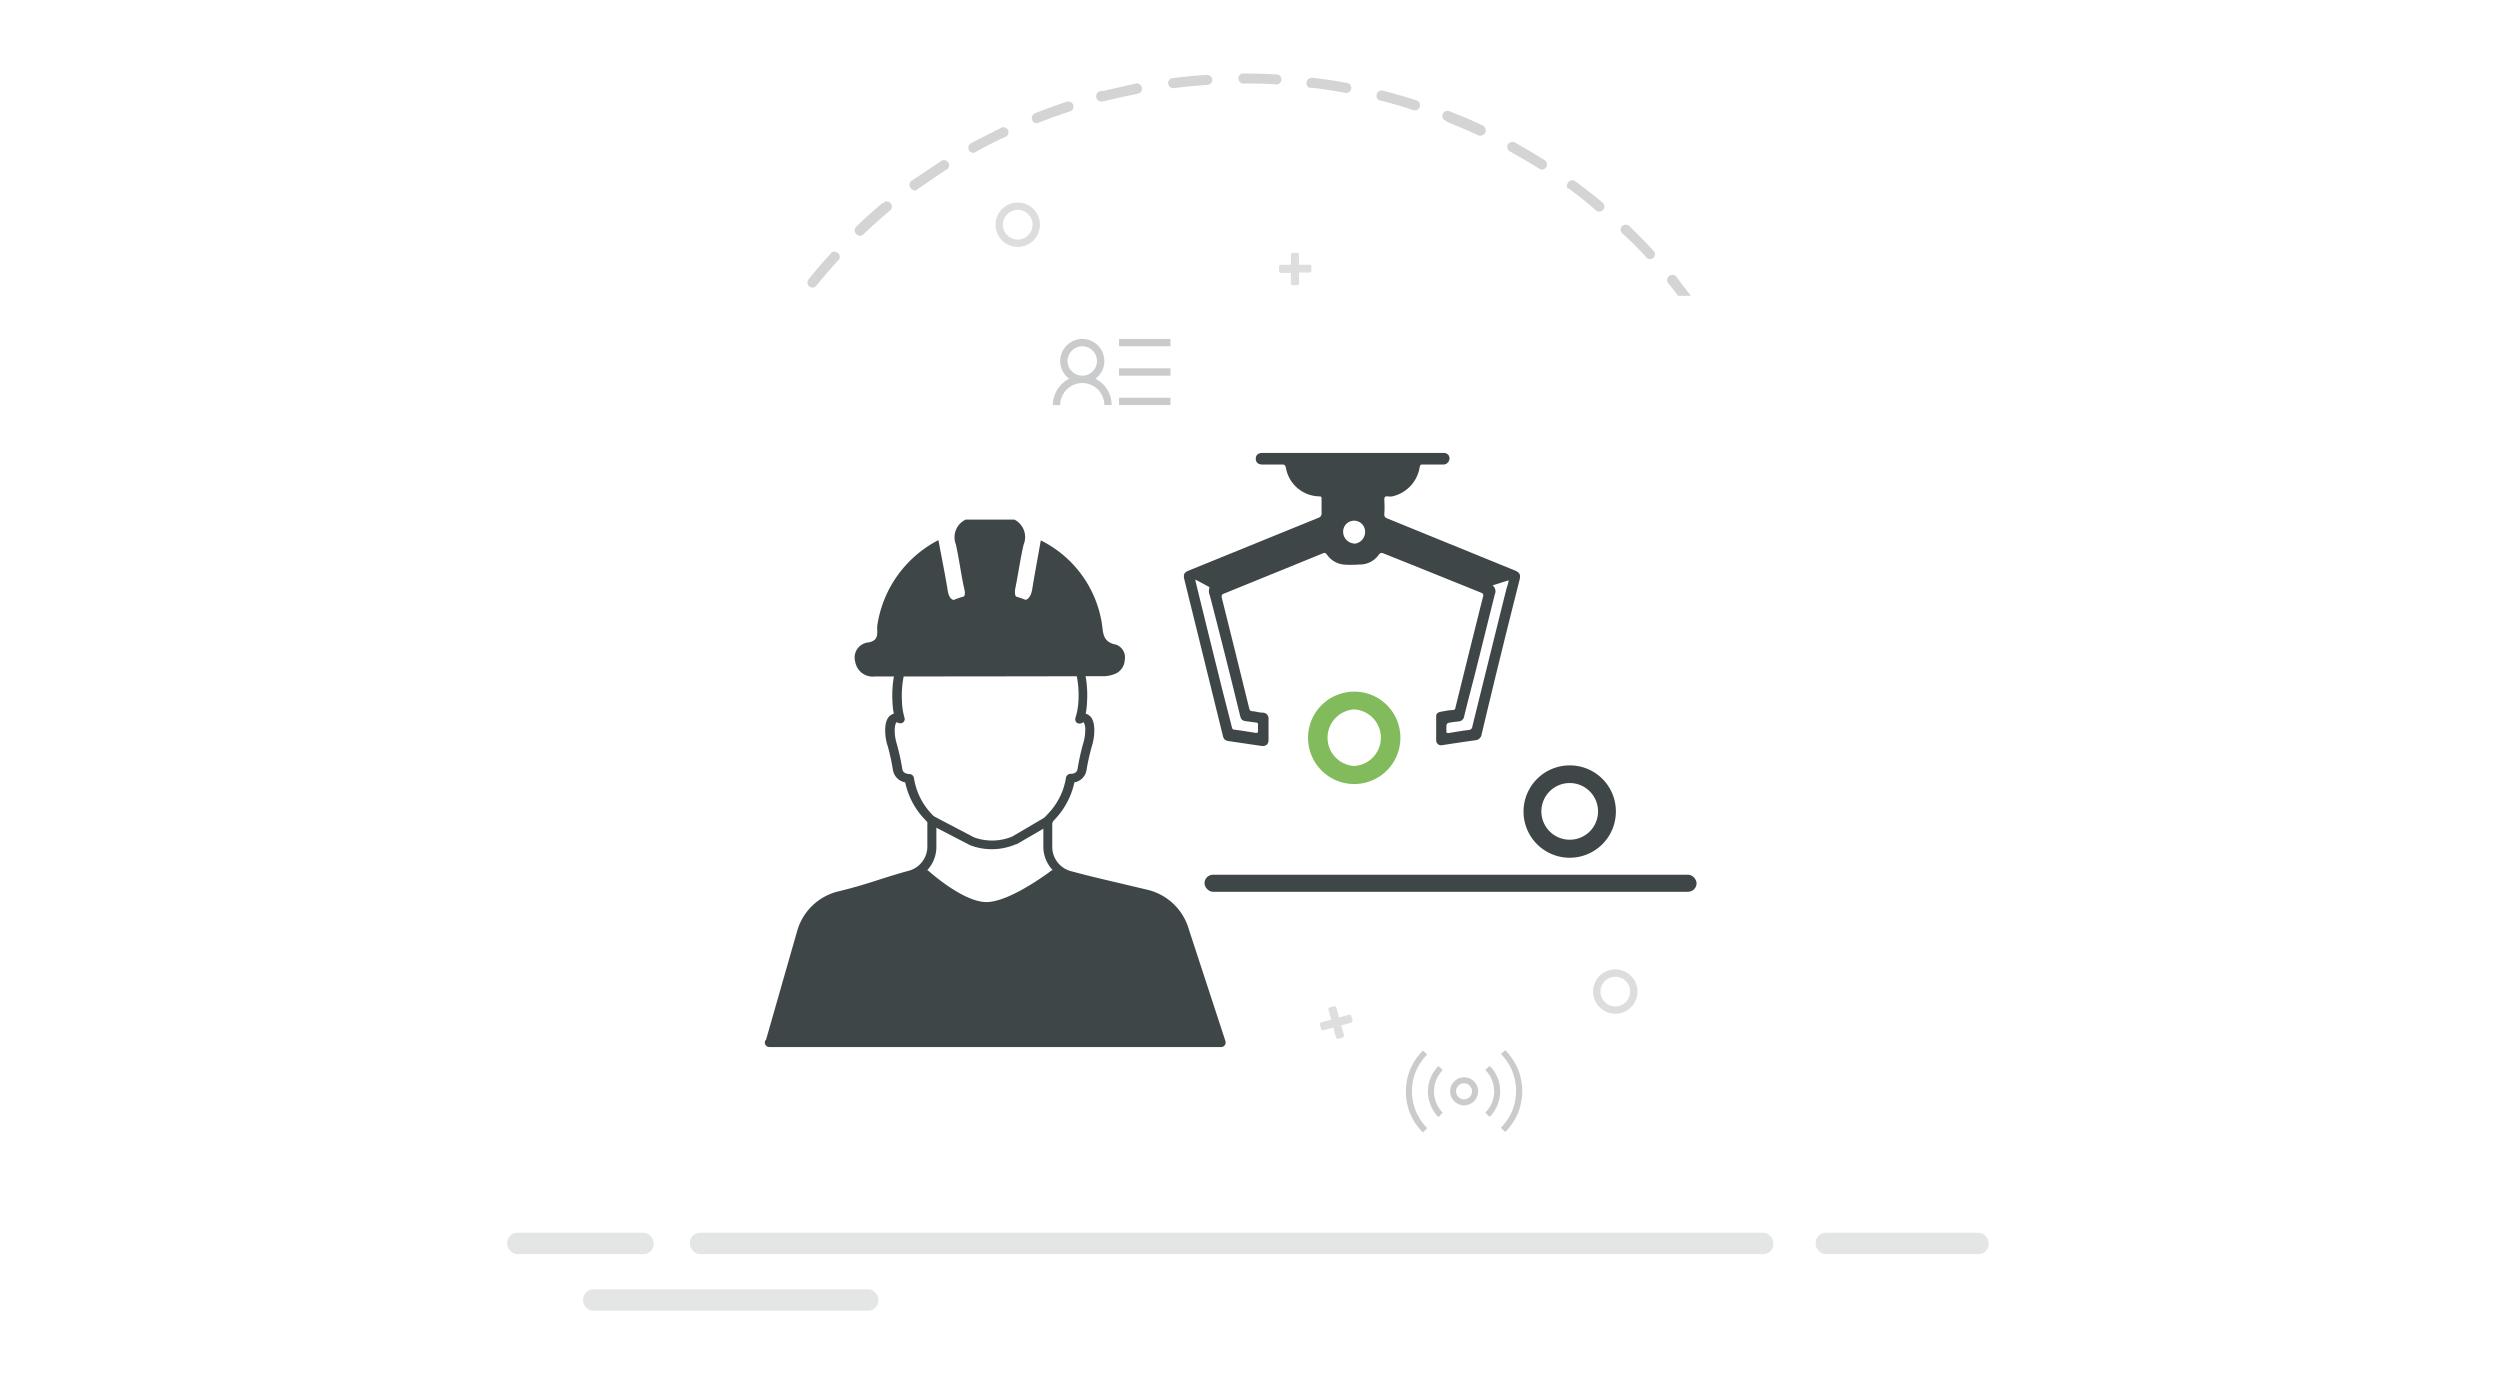 <svg xmlns="http://www.w3.org/2000/svg" viewBox="0 0 255 142"><defs><style>.cls-1{fill:#3f4647;}.cls-2{fill:#81bb5b;}.cls-3{opacity:0.15;}.cls-4{fill:#211f1f;}.cls-5,.cls-6{fill:none;}.cls-5{stroke:#211f1f;stroke-miterlimit:10;stroke-width:0.75px;opacity:0.15;}.cls-7{opacity:0.5;}.cls-8{fill:#cacbcc;}.cls-9{fill:#d3d4d3;}</style></defs><g id="Layer_2" data-name="Layer 2"><g id="Layer_1-2" data-name="Layer 1"><path class="cls-1" d="M154.5,58.18l-13-5.3c-.22-.09-.31-.19-.3-.43a12,12,0,0,0,0-1.47c0-.29.08-.38.36-.35a1.38,1.38,0,0,0,.45,0,3.63,3.63,0,0,0,2.8-3c.05-.23.14-.26.33-.25h2.06a.59.59,0,0,0,.56-.32.58.58,0,0,0,0-.62.62.62,0,0,0-.57-.24H128.76c-.43,0-.67.22-.67.59s.23.59.67.59c.66,0,1.33,0,2,0,.26,0,.34.07.4.32a3.52,3.52,0,0,0,3.41,2.93c.2,0,.24.08.23.25,0,.48,0,1,0,1.44a.45.45,0,0,1-.33.5l-13.2,5.37c-.48.19-.59.4-.47.9.76,3.09,1.53,6.19,2.29,9.29L124.72,75c.11.44.22.54.72.61l3.2.47c.46.07.74-.14.75-.59,0-.72,0-1.45,0-2.17a.59.59,0,0,0-.59-.63c-.34,0-.68-.12-1-.14s-.34-.13-.4-.37q-1.38-5.62-2.79-11.26c0-.2,0-.27.18-.35l10.17-4.14c.19-.08.27,0,.38.13A2.39,2.39,0,0,0,137,57.58a10,10,0,0,0,1.64,0,2.37,2.37,0,0,0,2-1c.15-.21.27-.21.48-.13q5,2,9.94,4c.22.09.27.18.21.41-.45,1.78-.89,3.57-1.34,5.35l-1.47,5.94c0,.17-.09.27-.3.28-.39,0-.77.1-1.15.16s-.52.21-.52.49q0,1.23,0,2.46a.5.5,0,0,0,.59.47c1.13-.17,2.26-.35,3.4-.5a.71.71,0,0,0,.65-.62Q153,67,155,59.13C155.12,58.58,155,58.39,154.5,58.18ZM126.49,73c.1.41.23.52.66.57l.95.13c.15,0,.24.07.22.24s0,.4,0,.6-.08.24-.26.21c-.71-.11-1.41-.23-2.12-.32-.19,0-.25-.09-.29-.27l-1-3.91q-1.35-5.43-2.68-10.86c0-.07-.08-.15,0-.26l1.32.72c.06,0,.09.07.06.14a1.14,1.14,0,0,0,.06.77Q125,66.9,126.49,73Zm11.65-17.56A1.21,1.21,0,0,1,137,54.23a1.12,1.12,0,1,1,2.24,0A1.2,1.2,0,0,1,138.14,55.46ZM153.67,60Q151.93,67,150.18,74.1a.38.38,0,0,1-.39.36c-.68.08-1.35.2-2,.31-.19,0-.29,0-.26-.22a1,1,0,0,0,0-.17c0-.63,0-.63.62-.72l.59-.07a.61.61,0,0,0,.61-.56c.33-1.3.65-2.6,1-3.9.71-2.83,1.41-5.67,2.12-8.5a.76.76,0,0,0-.23-.92l1.65-.52A3.85,3.85,0,0,1,153.67,60Z"></path><path class="cls-2" d="M138.13,70.55a4.71,4.71,0,1,0,4.71,4.69A4.69,4.69,0,0,0,138.13,70.55Zm0,7.58a2.89,2.89,0,0,1,0-5.77,2.89,2.89,0,0,1,0,5.77Z"></path><path class="cls-1" d="M160.12,78.07a4.71,4.71,0,1,0,4.7,4.7A4.69,4.69,0,0,0,160.12,78.07Zm0,7.58A2.89,2.89,0,1,1,163,82.79,2.88,2.88,0,0,1,160.1,85.65Z"></path><g class="cls-3"><path class="cls-4" d="M133.55,27H132.5v-1a.2.2,0,0,0-.2-.21h-.42a.21.21,0,0,0-.21.21v1h-1a.22.22,0,0,0-.21.21v.42a.21.21,0,0,0,.21.21h1v1.05a.21.21,0,0,0,.21.21h.42a.21.21,0,0,0,.2-.21V27.8h1.05a.21.21,0,0,0,.21-.21v-.42A.21.21,0,0,0,133.55,27Z"></path></g><circle class="cls-5" cx="103.81" cy="22.92" r="1.89"></circle><rect class="cls-1" x="122.86" y="89.22" width="50.19" height="1.74" rx="0.87"></rect><rect class="cls-6" width="255" height="142"></rect><path class="cls-1" d="M124.58,106.8H78.49a.47.47,0,0,1-.48-.45.44.44,0,0,1,.13-.31L81.3,95a5.77,5.77,0,0,1,4.3-4.1c1.61-.39,2.91-.8,4.15-1.2.92-.29,1.86-.59,2.93-.88a2.56,2.56,0,0,0,1.91-2.43V83.86l-.26-.28a7.76,7.76,0,0,1-2-3.78,1.52,1.52,0,0,1-1.24-1.22c-.22-1.28-.41-2-.54-2.47a5,5,0,0,1-.26-1.61c0-.84.22-1.38.65-1.61a.61.61,0,0,1,.23-.09,7.34,7.34,0,0,1-.14-1.27,11,11,0,0,1,3.11-8.3,9.82,9.82,0,0,1,13.63,0,10.92,10.92,0,0,1,3.11,8.3,7.34,7.34,0,0,1-.14,1.27.61.61,0,0,1,.23.09c.43.23.65.77.65,1.61a5.33,5.33,0,0,1-.25,1.61,22.12,22.12,0,0,0-.55,2.47,1.51,1.51,0,0,1-1.23,1.22,7.87,7.87,0,0,1-2,3.78l-.26.28v2.57a2.56,2.56,0,0,0,1.92,2.43c1.72.47,3.41.86,5.19,1.28l2.53.6a5.79,5.79,0,0,1,4.31,4.11L125,106.21a.47.47,0,0,1-.08.41A.49.49,0,0,1,124.58,106.8Zm-45.41-.91h44.76l-3.53-10.8a4.83,4.83,0,0,0-3.61-3.47l-2.52-.6c-1.8-.42-3.49-.81-5.24-1.29a3.49,3.49,0,0,1-2.61-3.3V83.68a.43.43,0,0,1,.13-.3l.38-.41a6.83,6.83,0,0,0,1.8-3.65.49.49,0,0,1,.48-.39c.1,0,.62,0,.7-.49a23.4,23.4,0,0,1,.56-2.56,4.58,4.58,0,0,0,.22-1.38,1.39,1.39,0,0,0-.16-.83,1.19,1.19,0,0,0-.14.06.52.52,0,0,1-.54,0,.46.46,0,0,1-.16-.49A6.73,6.73,0,0,0,110,71.5a10.06,10.06,0,0,0-2.85-7.64,8.8,8.8,0,0,0-12.25,0A10.06,10.06,0,0,0,92,71.5a6.39,6.39,0,0,0,.26,1.71.45.45,0,0,1-.16.49.52.52,0,0,1-.54,0,.24.24,0,0,0-.15,0s-.15.24-.15.82a4.58,4.58,0,0,0,.22,1.38,23.4,23.4,0,0,1,.56,2.56c.08.46.6.49.71.49a.48.48,0,0,1,.47.39A6.83,6.83,0,0,0,95,83l.39.41a.47.47,0,0,1,.12.3v2.75a3.49,3.49,0,0,1-2.61,3.3c-1,.29-2,.58-2.88.87-1.27.4-2.58.82-4.23,1.22a4.83,4.83,0,0,0-3.6,3.44Z"></path><path class="cls-1" d="M101.2,86.62a6.28,6.28,0,0,1-2.23-.4l0,0-4.08-2.11a.45.45,0,0,1-.19-.62.49.49,0,0,1,.65-.18l4,2.1a5.38,5.38,0,0,0,3.89-.08l3.41-2a.49.49,0,0,1,.66.14.44.44,0,0,1-.16.63l-3.43,2-.06,0A6.32,6.32,0,0,1,101.2,86.62Z"></path><path class="cls-1" d="M94.62,88.75s3.55,3.26,6,3.26,6.69-3.26,6.69-3.26h0c.44.07,9.19,1.47,11.89,3.79s4.93,12.61,5.16,13.68a.08.08,0,0,1-.08.09L79,106.1a.08.08,0,0,1-.08-.1l3-11.29h0a5.56,5.56,0,0,1,3.45-3c2.57-.86,8.75-2.79,9.23-2.94A.06.06,0,0,1,94.62,88.75Z"></path><path class="cls-1" d="M103.47,53a2,2,0,0,1,.94,2.55c-.34,1.44-.53,2.91-.83,4.36-.12.59-.1,1.13.55,1.29s1-.3,1.14-1c.26-1.62.57-3.24.89-5.08a11.45,11.45,0,0,1,6.2,8.29c.19,1,0,2.07,1.47,2.34a1.38,1.38,0,0,1,.89,1.59,1.6,1.6,0,0,1-1.14,1.45,3.22,3.22,0,0,1-.86.18Q101,69,89.24,69a1.8,1.8,0,0,1-2-1.47,1.55,1.55,0,0,1,1.31-2c1.26-.19.84-1.16.94-1.77a11.76,11.76,0,0,1,6.23-8.67c.32,1.74.65,3.33.91,4.92.11.73.27,1.39,1.15,1.17s.64-.83.5-1.46c-.29-1.39-.47-2.81-.78-4.19A2,2,0,0,1,98.49,53Z"></path><g class="cls-7"><rect class="cls-8" x="70.37" y="125.74" width="110.51" height="2.18" rx="1.02"></rect></g><g class="cls-7"><rect class="cls-8" x="185.2" y="125.74" width="17.64" height="2.18" rx="1.02"></rect></g><g class="cls-7"><rect class="cls-8" x="59.48" y="131.51" width="30.11" height="2.18" rx="1.02"></rect></g><g class="cls-7"><rect class="cls-8" x="51.74" y="125.74" width="14.93" height="2.18" rx="1.02"></rect></g><path class="cls-9" d="M119.58,9h.06c1.17-.15,2.36-.26,3.54-.34a.53.53,0,0,0,.48-.54.56.56,0,0,0-.54-.48c-1.2.07-2.41.19-3.62.34a.52.52,0,0,0,.07,1Z"></path><path class="cls-9" d="M112.55,10.31h.13c1.15-.29,2.31-.53,3.47-.77a.52.52,0,0,0,.3-.68v0A.57.57,0,0,0,116,8.5h0c-1.19.24-2.38.54-3.54.79a.54.54,0,0,0-.64.42.53.53,0,0,0,.39.63.47.47,0,0,0,.38-.05Z"></path><path class="cls-9" d="M126.73,8.52h.1c1.15,0,2.31,0,3.45.1h0a.54.54,0,0,0,.41-.63h0a.51.51,0,0,0-.36-.39h0c-1.16-.07-2.35-.1-3.52-.1h-.1a.52.52,0,0,0-.38.63h0a.52.52,0,0,0,.38.38Z"></path><path class="cls-9" d="M105.72,12.53a.31.31,0,0,0,.19,0c1.07-.43,2.22-.84,3.34-1.2a.56.56,0,0,0,.17-.74.57.57,0,0,0-.49-.25h0c-1.14.37-2.29.79-3.41,1.23a.54.54,0,0,0-.22.72h0a.48.48,0,0,0,.42.28Z"></path><path class="cls-9" d="M87.71,24.05a.52.52,0,0,0,.35-.14c.85-.81,1.74-1.61,2.64-2.37a.54.54,0,0,0,.21-.72h0a.57.57,0,0,0-.58-.27.66.66,0,0,0-.23.17H90c-.92.77-1.82,1.58-2.68,2.41a.54.54,0,0,0,0,.73A.52.52,0,0,0,87.71,24.05Z"></path><path class="cls-9" d="M99.25,15.59a.44.44,0,0,0,.24-.07c1-.57,2.07-1.11,3.16-1.61a.52.52,0,0,0,.12-.72v0a.54.54,0,0,0-.55-.2h0c-1.07.54-2.14,1.07-3.22,1.64a.53.53,0,0,0-.13.75A.55.55,0,0,0,99.25,15.59Z"></path><path class="cls-9" d="M133.79,8.94c1.17.15,2.35.33,3.51.54h.1a.52.52,0,0,0,.09-1c-1.18-.22-2.38-.41-3.57-.54a.54.54,0,0,0-.64.41.5.5,0,0,0,.26.59A.51.51,0,0,0,133.79,8.94Z"></path><path class="cls-9" d="M93.22,19.45a.49.49,0,0,0,.3-.1c1-.7,2-1.37,2.93-2a.53.53,0,0,0,.34-.65h0a.55.55,0,0,0-.68-.34.62.62,0,0,0-.19.12h0c-1,.65-2,1.34-3,2a.53.53,0,0,0,0,.75h0a.52.52,0,0,0,.35.18Z"></path><path class="cls-9" d="M82.88,29.33a.51.51,0,0,0,.4-.2c.74-.91,1.52-1.82,2.32-2.68a.53.53,0,0,0-.23-.71h0a.55.55,0,0,0-.53,0c-.81.89-1.6,1.8-2.36,2.74a.53.53,0,0,0,.07.74h0A.5.5,0,0,0,82.88,29.33Z"></path><path class="cls-9" d="M168,26.33a.52.52,0,0,0,.73-.13h0a.5.5,0,0,0,0-.55c-.82-.89-1.67-1.75-2.54-2.59a.53.53,0,0,0-.73,0h0a.52.52,0,0,0,0,.73h0v0A33.16,33.16,0,0,1,168,26.33Z"></path><path class="cls-9" d="M171.09,28.37a.54.54,0,0,0-1,.42h0a.58.58,0,0,0,.18.23h0c.31.38.6.76.9,1.15h1.3C172,29.56,171.56,29,171.09,28.37Z"></path><path class="cls-9" d="M162.79,21.46a.48.48,0,0,0,.33.12.56.56,0,0,0,.41-.19.52.52,0,0,0-.07-.73h0c-.92-.76-1.88-1.51-2.86-2.22a.53.53,0,0,0-.7.25h0a.52.52,0,0,0,0,.54H160A35.53,35.53,0,0,1,162.79,21.46Z"></path><path class="cls-9" d="M147.56,12.42c1.08.43,2.2.9,3.27,1.41h.23a.54.54,0,0,0,.49-.58.56.56,0,0,0-.26-.42c-1.08-.53-2.21-1-3.33-1.43a.54.54,0,0,0-.74.11h0a.54.54,0,0,0,.12.75.55.55,0,0,0,.25.1Z"></path><path class="cls-9" d="M154,15.44c1,.57,2.07,1.18,3.07,1.81a.51.51,0,0,0,.68-.26h0a.52.52,0,0,0-.14-.61c-1-.65-2.07-1.27-3.1-1.85a.56.56,0,0,0-.71.2h0A.54.54,0,0,0,154,15.44Z"></path><path class="cls-9" d="M140.79,10.25c1.15.29,2.29.62,3.42,1h.16a.52.52,0,0,0,.47-.56.52.52,0,0,0-.32-.44c-1.14-.37-2.3-.71-3.47-1a.53.53,0,0,0-.63.37.54.54,0,0,0,.34.65Z"></path><g class="cls-3"><path class="cls-4" d="M135,105.08l1-.27.27,1a.21.21,0,0,0,.26.14l.41-.11a.2.2,0,0,0,.14-.25l-.27-1,1-.27a.21.21,0,0,0,.14-.26l-.11-.4a.21.21,0,0,0-.26-.15l-1,.28-.27-1a.22.22,0,0,0-.26-.15l-.4.11a.22.22,0,0,0-.15.26l.28,1-1,.27a.22.22,0,0,0-.15.26l.11.41A.21.21,0,0,0,135,105.08Z"></path></g><circle class="cls-5" cx="164.76" cy="101.14" r="1.89"></circle><path class="cls-8" d="M111.73,38.63a3.28,3.28,0,0,1,.69.48,3.11,3.11,0,0,1,.52.63,3.15,3.15,0,0,1,.34.75,3.32,3.32,0,0,1,.11.83h-.75a2.12,2.12,0,0,0-.18-.87,2.23,2.23,0,0,0-1.19-1.2,2.2,2.2,0,0,0-.88-.18,2.15,2.15,0,0,0-.87.18,2.29,2.29,0,0,0-1.2,1.2,2.12,2.12,0,0,0-.18.87h-.75a2.92,2.92,0,0,1,.12-.83,3.57,3.57,0,0,1,.33-.75,3.17,3.17,0,0,1,.53-.63,2.83,2.83,0,0,1,.69-.48,2.23,2.23,0,0,1-.74-2.68,2.29,2.29,0,0,1,1.2-1.2,2.15,2.15,0,0,1,.87-.18,2.2,2.2,0,0,1,.88.18,2.23,2.23,0,0,1,1.19,1.2,2.12,2.12,0,0,1,.18.87,2.23,2.23,0,0,1-.91,1.81Zm-2.84-1.81a1.48,1.48,0,0,0,.12.59,1.43,1.43,0,0,0,.33.47,1.56,1.56,0,0,0,.47.32,1.43,1.43,0,0,0,.58.12,1.4,1.4,0,0,0,.58-.12,1.49,1.49,0,0,0,.48-.32,1.4,1.4,0,0,0,.32-.47,1.49,1.49,0,0,0,0-1.17,1.55,1.55,0,0,0-.32-.48,1.49,1.49,0,0,0-.48-.32,1.4,1.4,0,0,0-.58-.12,1.43,1.43,0,0,0-.58.12,1.56,1.56,0,0,0-.47.32,1.58,1.58,0,0,0-.33.48A1.47,1.47,0,0,0,108.89,36.82Zm10.5-2.25v.75h-5.25v-.75Zm-5.25,3h5.25v.75h-5.25Zm0,3h5.25v.75h-5.25Z"></path><path class="cls-8" d="M145.58,107.56a5.15,5.15,0,0,0-.67.81,5.19,5.19,0,0,0-.79,1.9,5.46,5.46,0,0,0,0,2.08,5.76,5.76,0,0,0,.3,1,6.12,6.12,0,0,0,.49.91,5.15,5.15,0,0,0,.67.81l-.44.44a6.39,6.39,0,0,1-.75-.9,7.13,7.13,0,0,1-.54-1,6.19,6.19,0,0,1-.34-1.11,6.22,6.22,0,0,1,0-2.33,6,6,0,0,1,.34-1.11,6.2,6.2,0,0,1,.54-1,6.39,6.39,0,0,1,.75-.9Zm1.58,1.59a3,3,0,0,0-.66,1,3.09,3.09,0,0,0-.23,1.17,3.18,3.18,0,0,0,.23,1.18,3.12,3.12,0,0,0,.66,1l-.44.44a3.68,3.68,0,0,1-.79-1.2,3.69,3.69,0,0,1,0-2.82,3.75,3.75,0,0,1,.79-1.19Zm2.17.73a1.47,1.47,0,0,1,.56.11,1.49,1.49,0,0,1,.46.31,1.54,1.54,0,0,1,.3.45,1.34,1.34,0,0,1,.12.56,1.31,1.31,0,0,1-.12.56,1.47,1.47,0,0,1-.3.46,1.54,1.54,0,0,1-1,.42,1.34,1.34,0,0,1-.56-.12,1.37,1.37,0,0,1-.45-.3,1.49,1.49,0,0,1-.31-.46,1.3,1.3,0,0,1-.11-.56,1.33,1.33,0,0,1,.11-.56,1.51,1.51,0,0,1,.76-.76A1.51,1.51,0,0,1,149.33,109.88Zm0,2.25a.68.68,0,0,0,.32-.07.76.76,0,0,0,.43-.43.68.68,0,0,0,.07-.32.71.71,0,0,0-.07-.32.74.74,0,0,0-.17-.25.81.81,0,0,0-.26-.18.83.83,0,0,0-.32-.06.87.87,0,0,0-.32.06,1,1,0,0,0-.43.43.87.87,0,0,0-.06.32.83.83,0,0,0,.06.32.81.81,0,0,0,.18.26.74.74,0,0,0,.25.17A.71.71,0,0,0,149.33,112.13Zm2.61-3.42a3.78,3.78,0,0,1,.8,1.19,3.69,3.69,0,0,1,0,2.82,3.71,3.71,0,0,1-.8,1.2l-.44-.44a3,3,0,0,0,.9-2.17,3.09,3.09,0,0,0-.23-1.17,3,3,0,0,0-.67-1Zm1.59-1.59a5.71,5.71,0,0,1,.74.9,5.57,5.57,0,0,1,.55,1,5.26,5.26,0,0,1,.33,1.11,5.72,5.72,0,0,1,0,2.33,5.44,5.44,0,0,1-.33,1.11,6.31,6.31,0,0,1-.55,1,5.71,5.71,0,0,1-.74.9l-.44-.44a5.08,5.08,0,0,0,.66-.81,4.71,4.71,0,0,0,.49-.91,5.76,5.76,0,0,0,.3-1,5.46,5.46,0,0,0,0-2.08,5.65,5.65,0,0,0-.3-1,4.43,4.43,0,0,0-.49-.91,5.08,5.08,0,0,0-.66-.81Z"></path></g></g></svg>